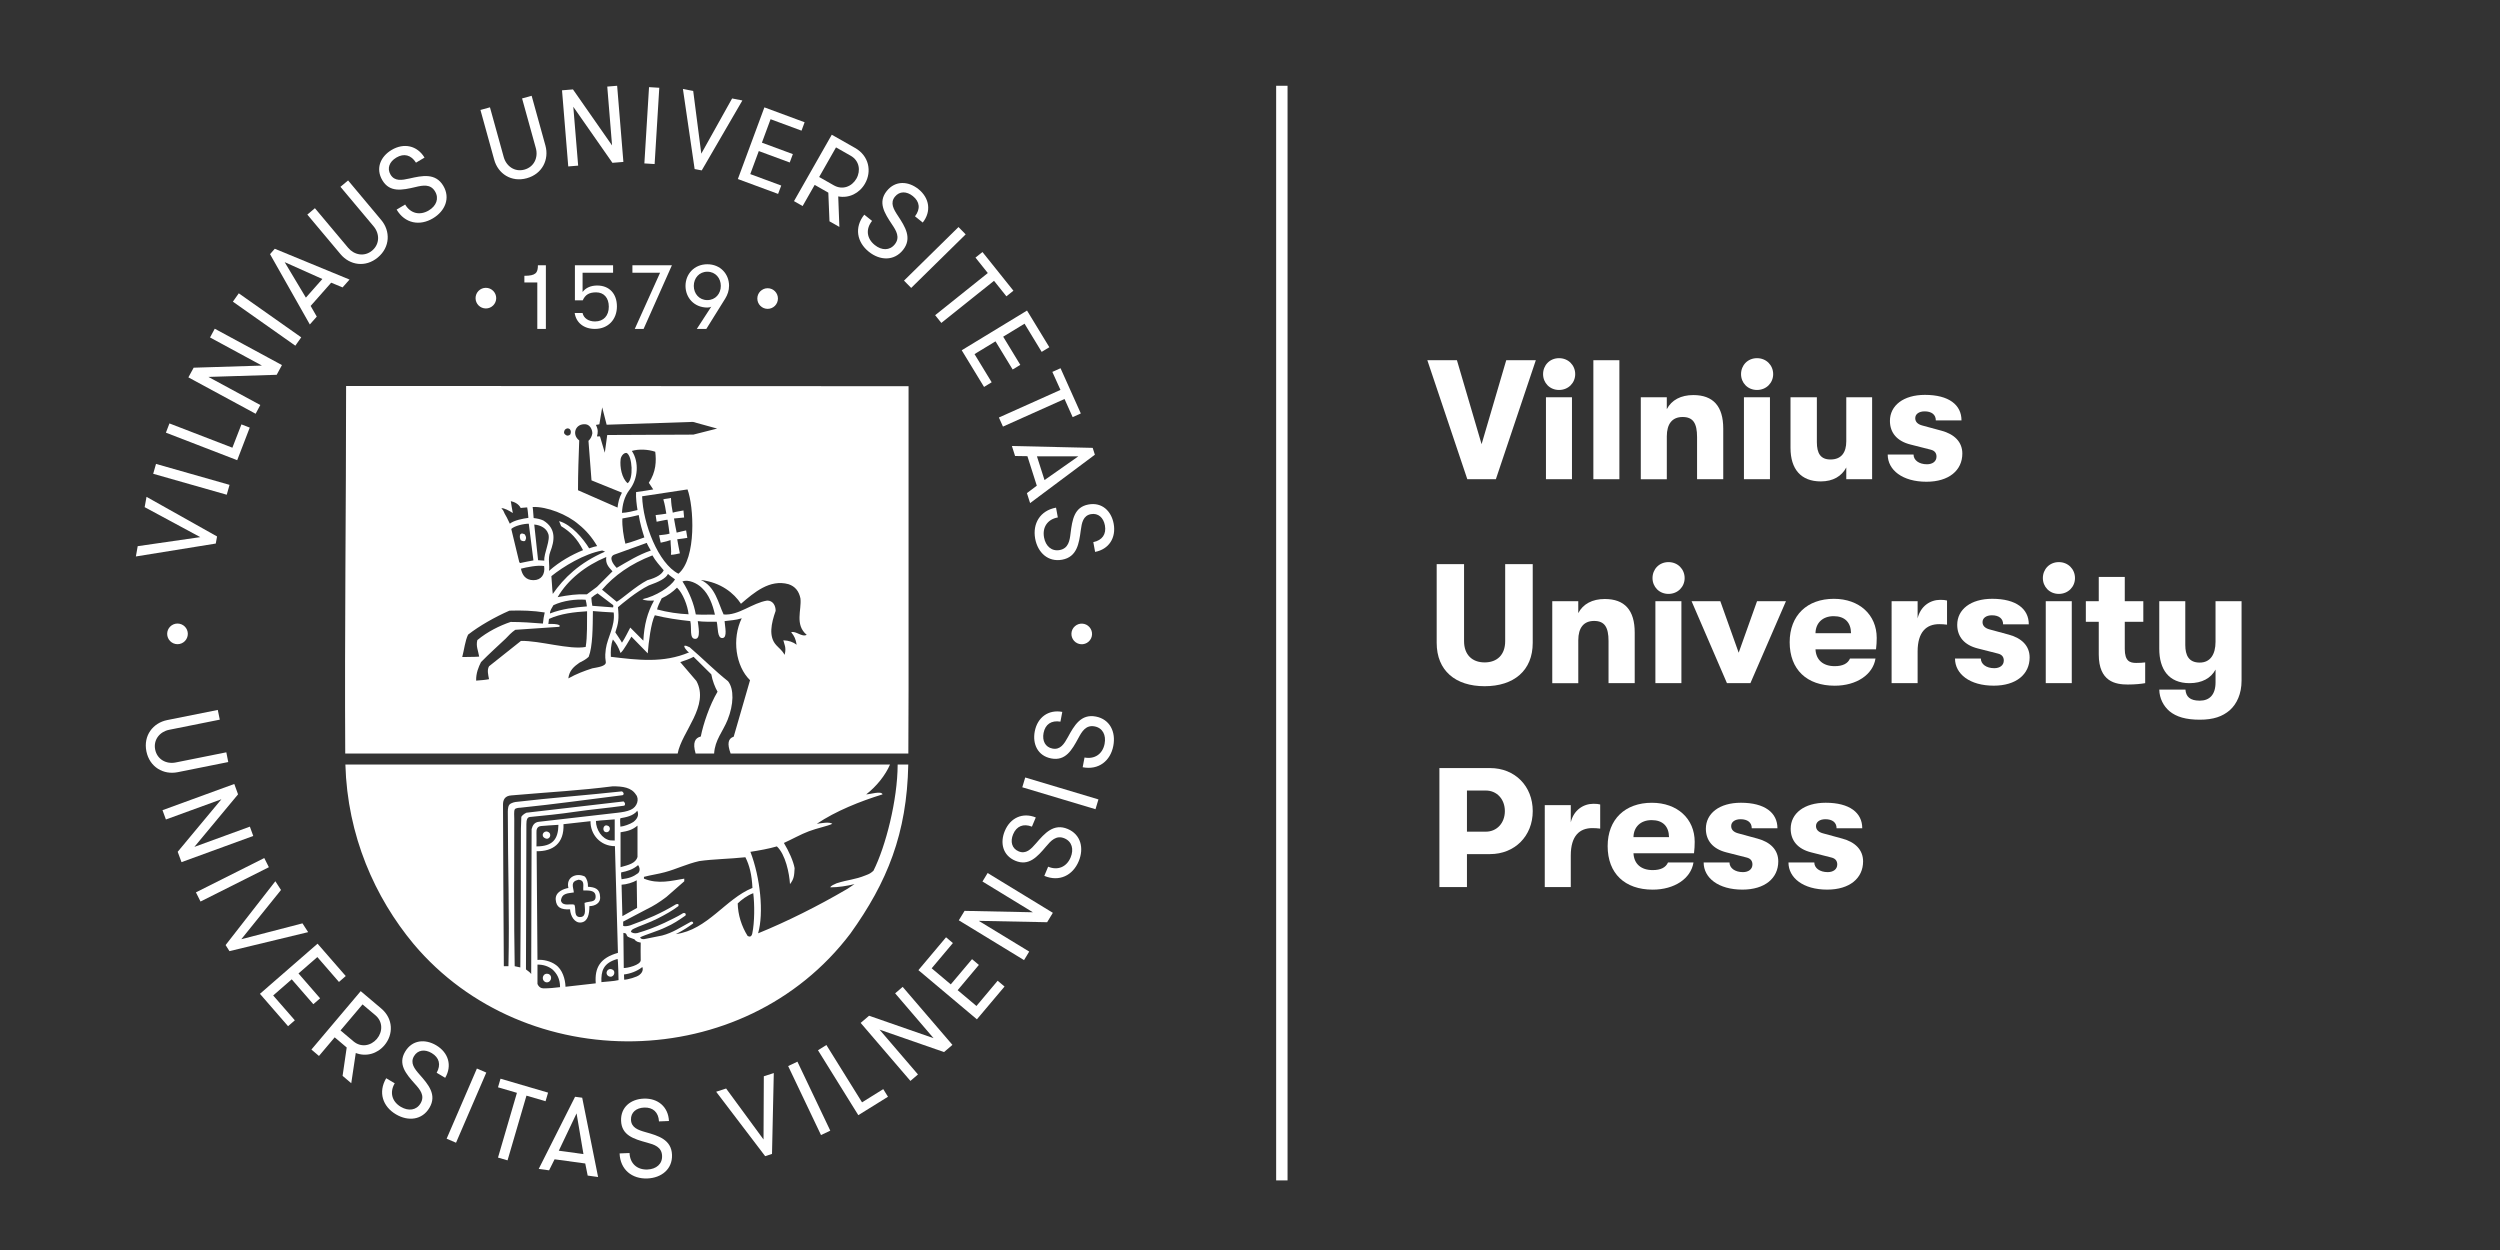 <?xml version="1.0" encoding="utf-8"?>
<!-- Generator: Adobe Illustrator 16.0.0, SVG Export Plug-In . SVG Version: 6.00 Build 0)  -->
<!DOCTYPE svg PUBLIC "-//W3C//DTD SVG 1.1//EN" "http://www.w3.org/Graphics/SVG/1.1/DTD/svg11.dtd">
<svg version="1.1" id="Layer_1" xmlns="http://www.w3.org/2000/svg" xmlns:xlink="http://www.w3.org/1999/xlink" x="0px" y="0px"
	 width="170.079px" height="85.04px" viewBox="0 0 170.079 85.04" enable-background="new 0 0 170.079 85.04" xml:space="preserve">
<rect x="0" y="0" width="170.079" height="85.04" fill="#333333" stroke="none"/>
<rect x="86.819" y="5.835" fill="#FFFFFF" width="0.775" height="74.47"/>
<g>
	<path fill-rule="evenodd" clip-rule="evenodd" fill="#FFFFFF" d="M12.085,52.534l3.443-0.691l-0.131-0.662l-3.444,0.691
		c-0.644,0.129-1.263-0.209-1.397-0.88c-0.133-0.677,0.325-1.217,0.949-1.342l3.448-0.691l-0.137-0.662l-3.442,0.691
		c-0.962,0.192-1.629,1.048-1.415,2.124C10.175,52.188,11.124,52.727,12.085,52.534"/>
	<polygon fill-rule="evenodd" clip-rule="evenodd" fill="#FFFFFF" points="16.999,56.238 13.224,57.615 16.195,54.04 15.939,53.335 
		11.055,55.118 11.287,55.751 15.062,54.375 12.089,57.948 12.348,58.654 17.229,56.872 	"/>
	
		<rect x="13.199" y="59.479" transform="matrix(0.894 -0.449 0.449 0.894 -25.177 13.461)" fill-rule="evenodd" clip-rule="evenodd" fill="#FFFFFF" width="5.201" height="0.698"/>
	<polygon fill-rule="evenodd" clip-rule="evenodd" fill="#FFFFFF" points="20.578,62.817 16.416,63.897 19.117,60.547 
		18.732,59.952 15.348,64.294 15.61,64.708 20.963,63.415 	"/>
	<polygon fill-rule="evenodd" clip-rule="evenodd" fill="#FFFFFF" points="19.846,66.625 21.317,68.317 21.777,67.917 
		20.307,66.226 21.59,65.111 23.06,66.804 23.521,66.402 21.604,64.2 17.684,67.611 19.598,69.814 20.058,69.413 18.585,67.723 	"/>
	<path fill-rule="evenodd" clip-rule="evenodd" fill="#FFFFFF" d="M25.936,68.609l-1.396-1.18l-3.354,3.973l0.514,0.437l1.07-1.267
		l0.817,0.691l-0.28,1.929l0.59,0.502l0.307-2.057c0.703,0.273,1.464,0.053,1.951-0.527C26.769,70.383,26.765,69.309,25.936,68.609
		 M25.641,70.675c-0.408,0.48-1.079,0.604-1.593,0.17l-0.882-0.743l1.497-1.771l0.88,0.741
		C26.058,69.511,26.042,70.199,25.641,70.675"/>
	<path fill-rule="evenodd" clip-rule="evenodd" fill="#FFFFFF" d="M29.676,71.114c-0.756-0.447-1.636-0.375-2.113,0.431
		c-0.507,0.849,0.047,1.505,0.676,2.207c0.334,0.37,0.683,0.784,0.373,1.309c-0.283,0.479-0.824,0.546-1.344,0.239
		c-0.606-0.359-0.777-0.987-0.414-1.602l-0.581-0.344c-0.563,0.952-0.236,1.925,0.662,2.455c0.829,0.493,1.784,0.394,2.279-0.443
		c0.53-0.886-0.076-1.59-0.671-2.263c-0.351-0.397-0.653-0.784-0.378-1.252c0.254-0.427,0.739-0.486,1.203-0.209
		c0.516,0.306,0.644,0.795,0.338,1.339l0.581,0.344C30.771,72.497,30.513,71.611,29.676,71.114"/>
	
		<rect x="31.374" y="72.6" transform="matrix(-0.918 -0.396 0.396 -0.918 31.076 156.813)" fill-rule="evenodd" clip-rule="evenodd" fill="#FFFFFF" width="0.696" height="5.199"/>
	<polygon fill-rule="evenodd" clip-rule="evenodd" fill="#FFFFFF" points="37.286,74.333 34.051,73.385 33.88,73.971 35.167,74.347 
		33.88,78.752 34.529,78.941 35.816,74.538 37.115,74.918 	"/>
	<path fill-rule="evenodd" clip-rule="evenodd" fill="#FFFFFF" d="M39.123,74.615l-2.473,4.908l0.705,0.096l0.374-0.75l2.086,0.284
		l0.166,0.823l0.708,0.098l-1.081-5.395L39.123,74.615z M38.016,78.285l1.209-2.54l0.468,2.769L38.016,78.285z"/>
	<path fill-rule="evenodd" clip-rule="evenodd" fill="#FFFFFF" d="M43.926,77.024c-0.512-0.143-0.978-0.304-1-0.847
		c-0.016-0.496,0.356-0.807,0.897-0.828c0.603-0.024,0.973,0.319,1.009,0.942l0.678-0.027c-0.043-0.956-0.746-1.561-1.716-1.523
		c-0.878,0.033-1.575,0.576-1.541,1.51c0.039,0.987,0.858,1.237,1.768,1.484c0.48,0.13,1,0.289,1.021,0.898
		c0.025,0.555-0.395,0.906-0.995,0.931c-0.707,0.027-1.19-0.409-1.219-1.122l-0.676,0.027c0.042,1.107,0.849,1.745,1.888,1.704
		c0.966-0.038,1.714-0.638,1.678-1.611C45.678,77.53,44.79,77.266,43.926,77.024"/>
	<polygon fill-rule="evenodd" clip-rule="evenodd" fill="#FFFFFF" points="51.944,77.521 49.399,74.053 48.721,74.273 
		52.056,78.656 52.521,78.504 52.642,73.002 51.964,73.221 	"/>
	
		<rect x="52.394" y="74.358" transform="matrix(-0.43 -0.903 0.903 -0.43 11.239 156.506)" fill-rule="evenodd" clip-rule="evenodd" fill="#FFFFFF" width="5.198" height="0.698"/>
	<polygon fill-rule="evenodd" clip-rule="evenodd" fill="#FFFFFF" points="58.646,74.994 56.221,71.093 55.649,71.45 58.392,75.867 
		60.411,74.613 60.089,74.095 	"/>
	<polygon fill-rule="evenodd" clip-rule="evenodd" fill="#FFFFFF" points="60.898,67.578 63.512,70.629 59.124,69.102 58.552,69.59 
		61.937,73.536 62.451,73.097 59.835,70.047 64.225,71.574 64.795,71.084 61.41,67.139 	"/>
	<polygon fill-rule="evenodd" clip-rule="evenodd" fill="#FFFFFF" points="66.429,68.439 65.151,67.363 66.595,65.645 
		66.129,65.253 64.683,66.969 63.383,65.875 64.827,64.158 64.361,63.765 62.481,66 66.46,69.346 68.341,67.115 67.872,66.721 	"/>
	<polygon fill-rule="evenodd" clip-rule="evenodd" fill="#FFFFFF" points="66.839,59.97 70.267,62.063 65.62,61.968 65.229,62.61 
		69.667,65.318 70.019,64.738 66.587,62.647 71.238,62.74 71.627,62.1 67.19,59.393 	"/>
	<path fill-rule="evenodd" clip-rule="evenodd" fill="#FFFFFF" d="M72.635,56.395c-0.951-0.401-1.563,0.294-2.148,0.973
		c-0.347,0.404-0.688,0.76-1.188,0.551c-0.461-0.194-0.583-0.664-0.374-1.163c0.232-0.555,0.698-0.745,1.278-0.518l0.263-0.625
		c-0.887-0.362-1.731,0.017-2.106,0.915c-0.34,0.807-0.147,1.668,0.716,2.032c0.912,0.379,1.487-0.257,2.093-0.977
		c0.322-0.381,0.682-0.785,1.245-0.551c0.515,0.217,0.654,0.745,0.422,1.3c-0.273,0.65-0.871,0.905-1.529,0.63l-0.261,0.625
		c1.02,0.427,1.938-0.033,2.34-0.994C73.759,57.704,73.532,56.77,72.635,56.395"/>
	
		<rect x="69.56" y="53.617" transform="matrix(-0.958 -0.287 0.287 -0.958 125.779 126.381)" fill-rule="evenodd" clip-rule="evenodd" fill="#FFFFFF" width="5.199" height="0.696"/>
	<path fill-rule="evenodd" clip-rule="evenodd" fill="#FFFFFF" d="M74.552,48.748c-1.013-0.196-1.47,0.608-1.899,1.396
		c-0.256,0.468-0.518,0.886-1.051,0.782c-0.491-0.093-0.708-0.527-0.607-1.06c0.115-0.592,0.532-0.876,1.148-0.771l0.126-0.664
		c-0.944-0.176-1.69,0.37-1.873,1.327c-0.164,0.861,0.202,1.664,1.121,1.84c0.971,0.185,1.4-0.557,1.847-1.385
		c0.234-0.438,0.507-0.909,1.104-0.795c0.548,0.104,0.795,0.592,0.68,1.185c-0.132,0.688-0.666,1.063-1.366,0.932l-0.126,0.662
		c1.087,0.209,1.889-0.431,2.084-1.453C75.924,49.795,75.508,48.93,74.552,48.748"/>
	<path fill-rule="evenodd" clip-rule="evenodd" fill="#FFFFFF" d="M37.101,57.035c0.302,0.139,0.495-0.329,0.154-0.453
		C36.977,56.486,36.745,56.885,37.101,57.035"/>
	<path fill-rule="evenodd" clip-rule="evenodd" fill="#FFFFFF" d="M61.811,46.88V26.274l-38.265-0.016
		c0,8.312-0.107,16.732-0.059,25.007h22.616c0.275-1.49,2.189-3.254,1.275-4.936l-1.101-1.287c0.264-0.083,0.635-0.207,0.908-0.358
		l1.207,1.194c0.068,0.41,0.261,0.904,0.424,1.18c-0.534,0.893-0.973,2.194-1.14,3.048c-0.39,0.093-0.57,0.414-0.351,1.159h1.258
		c0.056-0.93,0.59-1.479,0.919-2.298c0.412-1.031,0.451-2.087,0.027-2.623c-0.919-0.727-1.66-1.494-2.619-2.317
		c-0.113-0.028-0.22-0.124-0.333-0.097c-0.109,0.027,0.166,0.397,0.302,0.454c-1.755,0.74-3.484,0.521-5.322,0.3
		c-0.012-0.425-0.012-0.769,0.139-1.179c0.243,0.288,0.356,0.48,0.522,0.92c0.244-0.222,0.561-0.839,0.739-1.113l1.11,1.137
		c0.056-0.74,0.219-2.07,0.482-2.591c0.78,0.192,1.619,0.316,2.414,0.398c0.11,0.452-0.083,1.207,0.33,1.207
		c0.412,0.015,0.207-0.905,0.177-1.207c0.372,0.055,0.879,0.041,1.291,0.041c0.095,0.425,0.027,1.125,0.383,1.111
		c0.37-0.013,0.166-0.81,0.151-1.152c0.371-0.055,0.741-0.055,1.166-0.193c-0.683,1.399-0.41,3.264,0.565,4.212l-1.111,3.843
		c-0.385,0.124-0.454,0.478-0.21,1.146h12.091C61.798,50.047,61.811,48.309,61.811,46.88 M40.775,28.866l0.193-1.154l0.303,1.182
		l5.871-0.192l1.646,0.454l-1.62,0.411l-5.857,0.027L41.146,30.8l-0.329-1.111h-0.204c0.067-0.261,0.094-0.439-0.072-0.782
		L40.775,28.866z M37.649,41.173c0.659-0.315,1.536-0.425,2.194-0.371c0.04,0.178,0.068,0.288,0.084,0.453
		c-0.854,0.068-1.688,0.165-2.512,0.48C37.416,41.53,37.538,41.365,37.649,41.173 M37.511,39.196
		c0.797-0.644,2.236-1.522,3.446-1.741c0.095,0,0.121,0.067,0.22,0.067c-1.756,0.756-2.829,1.812-3.57,2.883
		C37.552,40.005,37.552,39.58,37.511,39.196 M37.938,40.625c0.685-1.181,1.892-2.142,3.307-2.731
		c-0.056,0.453,0.136,0.659,0.424,0.974l-1.056,1.057l-0.686,0.508C39.239,40.405,38.691,40.486,37.938,40.625 M42.834,33.311
		c0.575-0.741,0.658-1.88,0.151-2.634c0.48-0.137,1.097-0.11,1.592,0.056c0.081,0.63,0.054,1.385-0.438,2.112l0.302,0.452
		c-0.29,0.056-0.783,0.125-1.167,0.179c-0.027,0.358,0.043,0.905,0.097,1.223c-0.205,0.054-0.768,0.191-1.058,0.191
		C42.342,34.354,42.464,33.79,42.834,33.311 M42.698,32.872c-0.397-0.329-0.537-1.112-0.478-1.605c0.009-0.192,0.19-0.48,0.41-0.452
		C43.027,31.005,43.11,32.611,42.698,32.872 M43.453,35.04c0.081,0.522,0.232,1.042,0.383,1.522c-0.288,0.095-0.878,0.33-1.29,0.426
		c-0.122-0.48-0.234-1.18-0.205-1.715C42.753,35.205,43.068,35.136,43.453,35.04 M44,36.933c0.068,0.177,0.166,0.315,0.275,0.522
		c-0.851,0.287-1.606,0.767-2.319,1.179c-0.247-0.246-0.561-0.713-0.19-0.892L44,36.933z M40.654,40.364l1.067,0.809
		c0.016,0.042,0,0.11-0.012,0.15c-0.397-0.027-1.03-0.082-1.412-0.109c-0.03-0.192-0.057-0.302-0.068-0.549
		C40.378,40.542,40.503,40.444,40.654,40.364 M40.957,40.115c0.833-0.959,1.934-1.755,3.428-2.331
		c0.192,0.356,0.507,0.699,0.768,1.014c-0.124,0.261-0.451,0.494-1.109,0.672c-0.797,0.412-1.77,1.305-2.087,1.469L40.957,40.115z
		 M43.685,33.763l3.087-0.467c0.427,1.126,0.632,4.68-0.617,5.736C44.784,38.333,43.741,35.629,43.685,33.763 M39.859,28.866
		c0.272,0.042,0.439,0.343,0.439,0.617c-0.03,0.192-0.113,0.37-0.264,0.508c0.045,0.507,0.151,1.88,0.207,2.688l2.071,0.838
		c-0.19,0.341-0.259,0.672-0.3,1.014l-2.69-1.18c0-1.139,0.042-2.278,0.083-3.389C38.883,29.579,39.13,28.783,39.859,28.866
		 M38.43,29.236c0.083-0.082,0.192-0.138,0.331-0.042c0.093,0.096,0.093,0.233,0.04,0.356c-0.083,0.096-0.234,0.124-0.344,0.014
		C38.335,29.483,38.362,29.346,38.43,29.236 M39.376,35.685c0.483,0.384,0.907,0.877,1.249,1.467
		c-0.095,0.014-0.315,0.069-0.545,0.152c-0.401-0.659-1.21-1.619-2.044-1.852l0.137,0.341c0.683,0.426,1.083,0.851,1.493,1.634
		c-0.766,0.314-1.59,0.768-2.317,1.413c0.068-0.398-0.097-0.81,0.083-1.29c0.3-0.768,0.424-1.591-0.468-2.141
		c-0.205-0.095-0.424-0.137-0.659-0.165c-0.03-0.247-0.03-0.521-0.068-0.753C37.196,34.45,38.596,34.999,39.376,35.685
		 M37.031,38.14l-0.424-0.028l-0.261-2.427c0.466,0.04,0.822,0.274,0.934,0.589C37.499,36.687,36.977,37.673,37.031,38.14
		 M36.29,39.47c-0.534,0-0.766-0.356-0.849-0.781c0.371-0.097,1.151-0.26,1.578-0.179C37.099,39.073,36.826,39.47,36.29,39.47
		 M36.29,38.125c-0.205,0.042-0.617,0.111-0.905,0.179l-0.057-0.055l-0.546-2.264c0.232-0.22,0.863-0.357,1.192-0.357L36.29,38.125z
		 M34.752,34.094c0.25,0.053,0.537,0.191,0.674,0.466c0,0,0.205-0.028,0.439-0.042c0.054,0.274,0.054,0.453,0.083,0.714
		c-0.341,0.041-0.987,0.164-1.264,0.396l-0.204-0.424c-0.288-0.467-0.136-0.371-0.372-0.631c0.205-0.013,0.523,0.165,0.781,0.329
		C34.836,34.601,34.782,34.354,34.752,34.094 M31.446,44.699c0.137-0.51,0.192-1.098,0.399-1.523
		c0.754-0.59,1.839-1.208,2.813-1.632c0.836-0.028,1.631,0,2.401,0.123c-0.056,0.233-0.097,0.467-0.124,0.755
		c-0.729-0.056-1.427-0.11-2.194-0.11c-0.745,0.247-1.593,0.672-2.266,1.234c-0.107,0.412,0.056,0.714,0.125,1.124
		c-0.275,0.029-0.795,0.015-1.125,0.029H31.446z M33.27,45.328c-0.149,0.249-0.054,0.604,0,0.878
		c-0.219,0.046-0.507,0.07-0.877,0.098c-0.015-0.508,0.166-0.934,0.331-1.261c0.522-0.534,1.192-1.14,1.673-1.592
		c0.181-0.192,0.397-0.425,0.659-0.604l3.004-0.204l0.015-0.097c-0.191-0.123-0.549-0.096-0.769-0.096l0.042-0.343
		c0.81-0.371,1.727-0.466,2.592-0.521c-0.012,0.741,0.027,1.701-0.096,2.428c-1.097,0.206-3.128-0.439-4.403-0.411L33.27,45.328z
		 M41.214,44.15c-0.08,0.617-0.011,0.686,0,0.893c0.03,0.285-0.56,0.355-0.916,0.424c-0.552,0.179-1.073,0.371-1.634,0.686
		c0.068-0.547,0.385-0.808,0.756-1.068c0.189-0.095,0.423-0.207,0.628-0.399c0.276-0.699,0.276-2.03,0.288-3.114
		c0.302,0.028,1.071,0.083,1.415,0.096C41.861,42.599,41.327,43.354,41.214,44.15 M44.497,40.857
		c-0.453,0.809-0.673,1.646-0.729,2.729l-0.89-0.891c-0.151,0.274-0.358,0.727-0.565,1.027c-0.093-0.178-0.3-0.465-0.451-0.698
		c0.207-0.604,0.261-0.933,0.178-1.714c0.288-0.247,1.263-1.07,2.099-1.483c0.7-0.248,1.166-0.48,1.304-0.782
		c0.093,0.095,0.314,0.247,0.478,0.371c-0.288,0.507-1.316,1.153-2.209,1.346C43.863,40.871,44.219,40.871,44.497,40.857
		 M44.702,41.461c0.027-0.165,0.178-0.494,0.313-0.755c0.414-0.193,0.756-0.44,1.043-0.728c0.385,0.358,0.729,1.221,0.786,1.812
		C46.169,41.763,45.414,41.653,44.702,41.461 M47.336,41.803c-0.125-0.713-0.424-1.495-0.908-2.25
		c0.415-0.15,1.002,0.123,1.331,0.452c0.469,0.439,0.728,1.126,0.879,1.813C48.392,41.803,47.665,41.83,47.336,41.803
		 M53.824,43.011c0.22,0.261,0.315,0.48,0.372,0.851c-0.231-0.179-0.534-0.289-0.904-0.302c0.053,0.26,0.219,0.48,0.094,0.96
		l-0.011,0.027c-0.181-0.329-0.386-0.453-0.566-0.658c-0.534-0.577-0.342-1.481-0.04-2.332c0-0.357-0.18-0.7-0.576-0.7
		c-1.029,0.165-1.936,1.029-2.964,0.946c-0.356-0.74-0.561-1.908-1.552-2.347c1.374,0.165,2.266,0.907,2.732,1.62
		c0.892-0.768,1.96-1.688,3.238-1.332c0.454,0.151,0.712,0.48,0.81,0.976c0.083,0.781-0.397,1.783,0.425,2.469
		C54.552,43.367,54.154,42.902,53.824,43.011"/>
	<path fill-rule="evenodd" clip-rule="evenodd" fill="#FFFFFF" d="M60.548,52.014H23.497c0.136,4.845,2.009,9.043,4.642,12.208
		c7.589,9.012,22.461,8.877,29.718-0.714c2.504-3.494,3.843-6.799,3.934-11.494h-0.722c-0.005,2.401-0.813,5.573-1.649,7.228
		c-0.19,0.163-0.259,0.207-0.52,0.304c-0.768,0.313-1.18,0.286-1.989,0.547c-0.164,0.083-0.383,0.151-0.424,0.275
		c0.563,0,1.139-0.098,1.646-0.22c-0.248,0.151-0.424,0.301-0.59,0.383c-1.853,1.085-4.007,2.168-5.969,2.965
		c0.399-1.387,0.151-3.788-0.522-5.544c0.604-0.095,1.236-0.207,1.799-0.37c0.591,0.548,0.849,1.838,0.893,2.566
		c0.273-0.346,0.288-0.577,0.314-1.085c-0.083-0.481-0.397-1.165-0.729-1.716c0.495-0.22,1.18-0.604,1.703-0.795
		c0.536-0.205,1.29-0.356,1.592-0.507c-0.193-0.151-0.741-0.042-1.056,0c1.275-0.863,2.962-1.538,4.472-2.002
		c-0.067-0.261-0.851,0-1.112,0C59.631,53.5,60.24,52.735,60.548,52.014 M36.167,56.403l-0.029,9.862
		c-0.081-0.124-0.205-0.19-0.356-0.314l0.029-9.879c0-0.287,0.054-0.48,0.246-0.492c0.878-0.083,2.084-0.207,3.084-0.356
		c1.031-0.153,2.28-0.261,3.336-0.414c0.083-0.095,0.054-0.19-0.054-0.287l-6.613,0.768c-0.18,0.083-0.344,0.234-0.344,0.302
		c0,0.166-0.027,0.632-0.027,0.769c0,3.281-0.014,6.365-0.041,9.454l-0.383-0.083c-0.059-3.086-0.029-6.682-0.029-10.015
		c0-0.192-0.03-0.522,0.029-0.646c0.054-0.122,0.383-0.122,0.383-0.122c2.29-0.233,4.649-0.563,6.957-0.851
		c0.108-0.042,0.095-0.178-0.043-0.261c-2.264,0.248-4.951,0.453-7.147,0.712c-0.081,0-0.413,0.056-0.52,0.207
		c-0.112,0.151-0.097,0.468-0.097,0.575c0,3.416,0.121,6.943,0.042,10.4h-0.314c-0.015-3.527-0.056-7.972-0.056-10.988
		c0-0.316,0.11-0.606,0.578-0.633c2.838-0.244,4.594-0.327,6.886-0.617c0.673,0,1.263,0.07,1.578,0.563
		c0.247,0.29,0.095,0.837-0.344,1.029c-0.273,0.124-0.561,0.164-0.892,0.205c-1.795,0.207-3.595,0.414-5.39,0.619
		C36.372,55.948,36.236,56.127,36.167,56.403 M41.82,55.743v1.441l-0.318-0.015c-0.545-0.096-0.96-0.727-0.96-1.316
		C40.915,55.798,41.41,55.785,41.82,55.743 M36.497,56.676c-0.015-0.248,0.042-0.453,0.314-0.48c0.275-0.028,0.756-0.054,1.18-0.082
		c-0.015,0.987-0.397,1.468-1.495,1.468C36.497,57.293,36.509,57.033,36.497,56.676 M36.991,67.241c-0.18,0-0.331-0.083-0.426-0.301
		v-1.318c0.397,0,0.729,0.109,1.016,0.329c0.3,0.275,0.52,0.632,0.52,1.207C37.745,67.202,37.347,67.241,36.991,67.241
		 M38.472,67.131c-0.013-0.508-0.207-1.181-0.671-1.495c-0.317-0.236-0.838-0.373-1.236-0.331l-0.056-7.395
		c1.1,0.015,1.882-0.521,1.826-1.839l1.838-0.205c-0.014,0.905,0.671,1.7,1.662,1.7l0.205,7.258c-1.21,0.344-1.593,1.002-1.51,2.074
		L38.472,67.131z M40.915,66.816c-0.027-0.741,0.11-1.304,1.098-1.577c0.041,0.013,0.068,1.412,0.068,1.44
		C41.737,66.76,41.283,66.773,40.915,66.816 M42.217,55.663c0.315-0.057,0.866-0.139,1.139-0.51
		c0.137,0.314-0.014,0.575-0.273,0.771c-0.22,0.148-0.659,0.3-0.878,0.314C42.205,56.127,42.161,55.674,42.217,55.663
		 M42.217,56.621c0.534-0.081,0.822-0.178,1.153-0.453v2.128c-0.122,0.438-0.604,0.547-1.153,0.699V56.621z M42.259,59.351
		c0.412-0.083,0.795-0.19,1.151-0.495c0.126,0.166,0.151,0.4,0,0.549c-0.341,0.249-0.6,0.344-1.124,0.412
		C42.259,59.708,42.244,59.475,42.259,59.351 M42.286,60.188c0.329-0.013,0.783-0.151,1.031-0.301l0.025,1.878l-1,0.563
		L42.286,60.188z M42.41,63.466c0.122,0.029,0.178-0.012,0.246,0.193c0.042,0.109,0.29,0.15,0.509,0.246
		c0.122,0.178,0.288,0.194,0.424,0.22c-0.015,0.248,0,0.919,0,1.194c0,0.341-0.934,0.548-1.153,0.536L42.41,63.466z M43.507,66.32
		c-0.166,0.152-0.824,0.331-1.043,0.331l-0.013-0.356c0.439-0.054,0.891-0.22,1.249-0.507C43.795,66.034,43.617,66.241,43.507,66.32
		 M51.178,63.508c-0.058,0.248-0.195,0.233-0.317,0.165c-0.412-0.658-0.658-1.44-0.673-2.211c0.234-0.231,0.619-0.534,1.058-0.697
		C51.34,61.545,51.34,62.742,51.178,63.508 M51.19,60.407c-1.826,0.741-3.06,2.855-5.213,3.143c0.507-0.248,0.935-0.549,1.178-0.727
		c0.015-0.098-0.038-0.124-0.137-0.124c-0.765,0.412-1.248,0.756-1.975,0.946l-1.233,0.248c-0.068-0.013-0.193,0.027-0.261-0.124
		c0.302-0.166,1.249-0.438,1.743-0.688c0.523-0.231,0.863-0.464,1.344-0.795c0.042-0.083,0.012-0.205-0.163-0.163
		c-0.439,0.275-0.798,0.424-1.264,0.658c-0.688,0.316-1.195,0.507-1.853,0.699c-0.19,0.042-0.397-0.015-0.439-0.109
		c0.068-0.041-0.027-0.083,0.205-0.192c0.288-0.151,1.085-0.412,1.633-0.698c0.536-0.277,0.96-0.509,1.399-0.838
		c0.042-0.11-0.014-0.181-0.166-0.122c-1.068,0.644-1.892,0.985-3.086,1.424c-0.164,0.056-0.396,0.098-0.507,0.042v-0.288
		l1.592-0.837c0.48-0.233,0.851-0.465,1.344-0.836l1.221-1.07v-0.18c-0.851,0.139-1.768,0.399-2.743,0v-0.122
		c0.466-0.125,0.975-0.192,1.426-0.317c0.768-0.205,1.48-0.561,2.334-0.755c0.932-0.137,2.112-0.149,3.141-0.262
		C50.983,58.856,51.149,59.502,51.19,60.407"/>
	<path fill-rule="evenodd" clip-rule="evenodd" fill="#FFFFFF" d="M37.324,66.265c-0.386-0.124-0.55,0.384-0.221,0.547
		C37.459,66.936,37.653,66.415,37.324,66.265"/>
	<path fill-rule="evenodd" clip-rule="evenodd" fill="#FFFFFF" d="M40.824,61.001c-0.015-0.536-0.355-0.645-0.824-0.673
		c0.015-0.273-0.068-0.547-0.219-0.7c-0.576-0.273-1.29,0.042-1.112,0.782c-0.314,0.055-0.904,0.262-0.863,0.795
		c0.042,0.534,0.356,0.688,0.975,0.659c0.027,0.453,0.315,0.962,0.766,0.892c0.453-0.068,0.551-0.575,0.551-1.111
		C40.454,61.645,40.878,61.455,40.824,61.001 M39.767,61.425c0.014,0.399,0.139,0.907-0.245,0.961
		c-0.551,0.056-0.302-0.617-0.453-0.837c-0.234-0.095-0.783,0.151-0.907-0.272c0.054-0.551,0.536-0.495,0.877-0.563
		c-0.039-0.397-0.259-0.729,0.317-0.865c0.466,0.041,0.288,0.438,0.329,0.729c0.3,0.013,0.822-0.056,0.836,0.397
		C40.537,61.425,40.098,61.289,39.767,61.425"/>
	<path fill-rule="evenodd" clip-rule="evenodd" fill="#FFFFFF" d="M46.253,37.646c-0.057-0.315-0.14-0.671-0.181-0.958
		c0.302-0.042,0.495-0.056,0.688-0.096l-0.083-0.508c-0.249,0.068-0.302,0.055-0.643,0.151c-0.071-0.315-0.113-0.577-0.181-0.961
		c0.25-0.027,0.469-0.04,0.688-0.067c-0.016-0.151-0.03-0.315-0.044-0.48c-0.164,0.041-0.534,0.082-0.727,0.151
		c-0.068-0.344-0.108-0.59-0.123-1.003c-0.111,0.041-0.426,0.057-0.521,0.097c0.11,0.357,0.151,0.645,0.205,0.974
		c-0.205,0.028-0.41,0.068-0.727,0.096l0.068,0.453c0.248-0.042,0.619-0.137,0.741-0.137c0.054,0.384,0.11,0.644,0.137,0.947
		c-0.219,0.067-0.493,0.081-0.712,0.109l0.11,0.507c0.368-0.082,0.48-0.109,0.67-0.178c0,0.316,0.07,0.754,0.029,1.001
		C45.867,37.742,46.102,37.673,46.253,37.646"/>
	<path fill-rule="evenodd" clip-rule="evenodd" fill="#FFFFFF" d="M41.664,65.963c-0.327-0.166-0.561,0.273-0.259,0.451
		C41.747,66.581,41.939,66.087,41.664,65.963"/>
	<path fill-rule="evenodd" clip-rule="evenodd" fill="#FFFFFF" d="M35.755,36.727c0.068-0.151,0.027-0.246-0.068-0.384
		c-0.124-0.027-0.164-0.096-0.288,0c-0.068,0.138-0.027,0.288,0.027,0.411C35.577,36.837,35.729,36.851,35.755,36.727"/>
</g>
<g>
	<path fill-rule="evenodd" clip-rule="evenodd" fill="#FFFFFF" d="M41.214,56.61c0.273,0.066,0.397-0.357,0.122-0.438
		C41.022,56.047,40.942,56.569,41.214,56.61"/>
	<polygon fill-rule="evenodd" clip-rule="evenodd" fill="#FFFFFF" points="14.767,36.496 9.968,33.801 9.841,34.502 13.625,36.542 
		9.368,37.157 9.244,37.857 14.679,36.979 	"/>
</g>
<g>
	
		<rect x="10.413" y="32.251" transform="matrix(0.962 0.274 -0.274 0.962 9.433 -2.318)" fill-rule="evenodd" clip-rule="evenodd" fill="#FFFFFF" width="5.201" height="0.698"/>
	<polygon fill-rule="evenodd" clip-rule="evenodd" fill="#FFFFFF" points="16.99,29.091 16.425,28.872 15.81,30.458 11.528,28.806 
		11.287,29.435 16.137,31.308 	"/>
	<polygon fill-rule="evenodd" clip-rule="evenodd" fill="#FFFFFF" points="17.709,27.554 14.177,25.642 18.824,25.498 
		19.181,24.837 14.61,22.363 14.289,22.958 17.82,24.871 13.175,25.015 12.816,25.673 17.391,28.149 	"/>
	
		<rect x="15.575" y="21.398" transform="matrix(0.817 0.576 -0.576 0.817 15.845 -6.499)" fill-rule="evenodd" clip-rule="evenodd" fill="#FFFFFF" width="5.2" height="0.696"/>
	<path fill-rule="evenodd" clip-rule="evenodd" fill="#FFFFFF" d="M21.551,21.54l-0.417-0.727l1.397-1.581l0.775,0.321l0.473-0.534
		l-5.086-2.096l-0.322,0.368l2.707,4.783L21.551,21.54z M19.366,17.834l2.565,1.147l-1.121,1.267L19.366,17.834z"/>
	<path fill-rule="evenodd" clip-rule="evenodd" fill="#FFFFFF" d="M25.706,17.514c0.844-0.706,0.859-1.796,0.23-2.546l-2.255-2.693
		l-0.52,0.434l2.258,2.692c0.42,0.502,0.42,1.208-0.103,1.647c-0.531,0.444-1.224,0.298-1.633-0.192l-2.259-2.692l-0.516,0.435
		l2.258,2.692C23.794,18.042,24.862,18.22,25.706,17.514"/>
	<path fill-rule="evenodd" clip-rule="evenodd" fill="#FFFFFF" d="M28.271,12.724c0.488-0.116,1.017-0.224,1.326,0.3
		c0.286,0.478,0.088,0.985-0.429,1.294c-0.609,0.359-1.242,0.208-1.605-0.404l-0.58,0.345c0.563,0.951,1.576,1.128,2.468,0.596
		c0.831-0.493,1.205-1.379,0.707-2.215c-0.529-0.888-1.434-0.694-2.307-0.495c-0.519,0.117-1.004,0.2-1.283-0.267
		c-0.253-0.429-0.072-0.881,0.394-1.157c0.517-0.308,1.006-0.183,1.338,0.346l0.581-0.346c-0.498-0.82-1.4-1.017-2.237-0.521
		c-0.753,0.448-1.109,1.256-0.633,2.062C26.515,13.111,27.356,12.94,28.271,12.724"/>
	<path fill-rule="evenodd" clip-rule="evenodd" fill="#FFFFFF" d="M35.84,12.125c1.059-0.293,1.527-1.278,1.266-2.222l-0.937-3.386
		l-0.651,0.179l0.937,3.386c0.173,0.63-0.117,1.273-0.775,1.456c-0.668,0.184-1.239-0.236-1.41-0.851l-0.937-3.386l-0.647,0.179
		l0.936,3.386C33.88,11.812,34.782,12.418,35.84,12.125"/>
	<polygon fill-rule="evenodd" clip-rule="evenodd" fill="#FFFFFF" points="39.333,11.268 39.003,7.265 41.664,11.077 42.41,11.016 
		41.985,5.835 41.313,5.89 41.639,9.894 38.98,6.083 38.235,6.144 38.659,11.323 	"/>
	
		<rect x="44.004" y="5.935" transform="matrix(0.998 0.061 -0.061 0.998 0.601 -2.679)" fill-rule="evenodd" clip-rule="evenodd" fill="#FFFFFF" width="0.699" height="5.2"/>
	<polygon fill-rule="evenodd" clip-rule="evenodd" fill="#FFFFFF" points="47.741,11.593 50.505,6.834 49.806,6.698 47.71,10.454 
		47.16,6.187 46.46,6.052 47.257,11.501 	"/>
	<polygon fill-rule="evenodd" clip-rule="evenodd" fill="#FFFFFF" points="52.935,13.192 53.149,12.623 51.042,11.844 
		51.622,10.277 53.727,11.055 53.939,10.484 51.834,9.706 52.424,8.11 54.529,8.889 54.739,8.317 52.003,7.304 50.198,12.18 	"/>
	<path fill-rule="evenodd" clip-rule="evenodd" fill="#FFFFFF" d="M54.604,14.018l0.82-1.44l0.928,0.529l0.079,1.95l0.673,0.381
		l-0.078-2.076c0.741,0.141,1.45-0.218,1.824-0.877c0.471-0.826,0.268-1.882-0.673-2.417l-1.59-0.903l-2.57,4.518L54.604,14.018z
		 M56.875,10.027l1,0.569c0.587,0.334,0.697,1.011,0.39,1.555c-0.312,0.548-0.948,0.792-1.536,0.459l-1-0.568L56.875,10.027z"/>
	<path fill-rule="evenodd" clip-rule="evenodd" fill="#FFFFFF" d="M58.798,14.605c-0.692,0.863-0.502,1.873,0.311,2.523
		c0.753,0.604,1.711,0.641,2.321-0.118c0.647-0.805,0.149-1.584-0.346-2.334c-0.293-0.443-0.542-0.871-0.2-1.295
		c0.312-0.387,0.797-0.378,1.221-0.038c0.471,0.376,0.524,0.877,0.144,1.374l0.527,0.423c0.595-0.752,0.463-1.668-0.295-2.276
		c-0.686-0.547-1.568-0.599-2.154,0.13c-0.617,0.771-0.162,1.497,0.361,2.279c0.278,0.414,0.566,0.874,0.186,1.349
		c-0.346,0.435-0.893,0.426-1.36,0.049c-0.552-0.44-0.634-1.086-0.185-1.643L58.798,14.605z"/>
	
		<rect x="60.995" y="17.179" transform="matrix(-0.713 0.701 -0.701 -0.713 121.228 -14.565)" fill-rule="evenodd" clip-rule="evenodd" fill="#FFFFFF" width="5.199" height="0.697"/>
	<polygon fill-rule="evenodd" clip-rule="evenodd" fill="#FFFFFF" points="63.62,21.443 64.041,21.969 67.624,19.103 68.467,20.159 
		68.945,19.778 66.839,17.146 66.363,17.525 67.202,18.575 	"/>
	<polygon fill-rule="evenodd" clip-rule="evenodd" fill="#FFFFFF" points="66.946,26.324 67.465,26.007 66.298,24.09 67.726,23.222 
		68.892,25.138 69.413,24.822 68.248,22.906 69.701,22.021 70.867,23.939 71.389,23.622 69.87,21.127 65.427,23.829 	"/>
	<polygon fill-rule="evenodd" clip-rule="evenodd" fill="#FFFFFF" points="67.956,28.404 68.233,29.022 72.422,27.145 
		72.974,28.378 73.53,28.128 72.15,25.051 71.593,25.301 72.145,26.526 	"/>
	<path fill-rule="evenodd" clip-rule="evenodd" fill="#FFFFFF" d="M69.057,31.022l0.839,0.013l0.639,2.008l-0.673,0.504l0.217,0.68
		l4.406-3.292l-0.148-0.466l-5.497-0.127L69.057,31.022z M73.359,31.046L71.06,32.66l-0.515-1.613L73.359,31.046z"/>
	<path fill-rule="evenodd" clip-rule="evenodd" fill="#FFFFFF" d="M74.052,34.321c-0.97,0.178-1.103,1.024-1.22,1.96
		c-0.058,0.495-0.141,1.03-0.741,1.14c-0.546,0.1-0.953-0.263-1.063-0.854c-0.127-0.696,0.233-1.237,0.937-1.365l-0.122-0.666
		c-1.088,0.2-1.604,1.088-1.419,2.11c0.175,0.95,0.877,1.606,1.833,1.432c1.014-0.185,1.151-1.103,1.268-1.991
		c0.068-0.525,0.162-1.011,0.693-1.109c0.493-0.089,0.854,0.237,0.951,0.77c0.107,0.593-0.18,1.007-0.79,1.134l0.123,0.665
		c0.94-0.181,1.438-0.958,1.263-1.916C75.607,34.769,74.974,34.152,74.052,34.321"/>
	<path fill-rule="evenodd" clip-rule="evenodd" fill="#FFFFFF" d="M37.137,22.377v-4.332h-0.542c0,0.521-0.146,0.718-0.921,0.718
		v0.452h0.88v3.162H37.137z"/>
	<polygon fill-rule="evenodd" clip-rule="evenodd" fill="#FFFFFF" points="43.185,22.377 43.785,22.377 45.712,18.045 
		43.024,18.045 43.024,18.553 44.907,18.553 	"/>
	<path fill-rule="evenodd" clip-rule="evenodd" fill="#FFFFFF" d="M48.052,22.377l1.288-2.067c0.153-0.253,0.259-0.538,0.259-0.872
		c0-0.787-0.581-1.46-1.478-1.46s-1.485,0.674-1.485,1.473c0,0.797,0.583,1.472,1.49,1.472c0.074,0,0.225-0.019,0.268-0.068
		l-0.989,1.523H48.052z M48.121,20.416c-0.556,0-0.921-0.439-0.921-0.965c0-0.527,0.365-0.966,0.921-0.966
		c0.556,0,0.917,0.439,0.917,0.966C49.038,19.977,48.676,20.416,48.121,20.416"/>
	<path fill-rule="evenodd" clip-rule="evenodd" fill="#FFFFFF" d="M33.056,20.985c0.385,0,0.702-0.314,0.702-0.702
		c0-0.387-0.317-0.702-0.702-0.702c-0.39,0-0.703,0.315-0.703,0.702C32.353,20.671,32.666,20.985,33.056,20.985"/>
	<path fill-rule="evenodd" clip-rule="evenodd" fill="#FFFFFF" d="M52.924,20.31c0-0.387-0.312-0.702-0.7-0.702
		s-0.702,0.315-0.702,0.702c0,0.387,0.313,0.702,0.702,0.702S52.924,20.697,52.924,20.31"/>
	<path fill-rule="evenodd" clip-rule="evenodd" fill="#FFFFFF" d="M11.373,43.122c0,0.388,0.316,0.703,0.702,0.703
		c0.39,0,0.703-0.314,0.703-0.703c0-0.386-0.313-0.701-0.703-0.701C11.689,42.421,11.373,42.736,11.373,43.122"/>
	<path fill-rule="evenodd" clip-rule="evenodd" fill="#FFFFFF" d="M73.13,42.601c-0.293,0.255-0.32,0.7-0.064,0.992
		c0.256,0.289,0.701,0.318,0.99,0.062c0.293-0.256,0.319-0.698,0.063-0.99C73.864,42.374,73.42,42.345,73.13,42.601"/>
	<path fill="#FFFFFF" d="M40.629,19.424c-0.419,0-0.775,0.145-0.995,0.44v-1.311h2.075v-0.507h-2.597v2.387h0.534
		c0.167-0.383,0.438-0.544,0.909-0.544c0.532,0,0.863,0.375,0.863,0.977c0,0.615-0.356,1.003-0.939,1.003
		c-0.441,0-0.77-0.217-0.846-0.575h-0.536c0.092,0.643,0.606,1.083,1.375,1.083c0.91,0,1.498-0.651,1.498-1.53
		C41.971,19.984,41.454,19.424,40.629,19.424"/>
</g>
<g>
	<path fill="#FFFFFF" d="M97.104,24.506h2.013l1.678,5.713l1.677-5.713h2.013l-2.719,8.096h-1.942L97.104,24.506z"/>
	<path fill="#FFFFFF" d="M104.978,25.454c0-0.602,0.451-1.087,1.087-1.087c0.637,0,1.099,0.486,1.099,1.087
		c0,0.59-0.462,1.076-1.099,1.076C105.429,26.53,104.978,26.044,104.978,25.454z M105.174,27.027h1.77v5.575h-1.77V27.027z"/>
	<path fill="#FFFFFF" d="M108.399,24.506h1.77v8.096h-1.77V24.506z"/>
	<path fill="#FFFFFF" d="M111.625,27.027h1.77v0.81c0.324-0.625,0.96-0.96,1.805-0.96c1.354,0,2.035,0.763,2.035,2.278v3.447h-1.781
		v-2.868c0-0.937-0.266-1.365-0.982-1.365c-0.706,0-1.076,0.463-1.076,1.319v2.915h-1.77V27.027z"/>
	<path fill="#FFFFFF" d="M118.446,25.454c0-0.602,0.451-1.087,1.087-1.087c0.637,0,1.099,0.486,1.099,1.087
		c0,0.59-0.462,1.076-1.099,1.076C118.897,26.53,118.446,26.044,118.446,25.454z M118.643,27.027h1.77v5.575h-1.77V27.027z"/>
	<path fill="#FFFFFF" d="M121.811,30.474v-3.447h1.793v3.053c0,0.764,0.254,1.18,0.925,1.18c0.752,0,1.076-0.486,1.076-1.237v-2.996
		h1.758v5.575h-1.758v-0.798c-0.313,0.59-0.891,0.948-1.735,0.948C122.527,32.752,121.811,31.919,121.811,30.474z"/>
	<path fill="#FFFFFF" d="M128.424,30.925h1.758c0,0.382,0.37,0.66,0.914,0.66c0.381,0,0.647-0.197,0.647-0.521
		c0-0.22-0.104-0.405-0.405-0.475l-1.364-0.347c-0.926-0.231-1.399-0.81-1.399-1.608c0-1.041,0.913-1.77,2.382-1.77
		c1.631,0,2.487,0.683,2.487,1.735h-1.747c0-0.393-0.289-0.613-0.763-0.613c-0.382,0-0.637,0.185-0.637,0.462
		c0,0.254,0.174,0.417,0.475,0.498l1.318,0.358c0.856,0.231,1.411,0.752,1.411,1.55c0,1.145-0.914,1.92-2.44,1.92
		C129.43,32.775,128.424,31.978,128.424,30.925z"/>
	<path fill="#FFFFFF" d="M97.74,43.735V38.38h1.862v5.24c0,0.925,0.555,1.445,1.399,1.445c0.855,0,1.399-0.521,1.399-1.445v-5.24
		h1.874v5.355c0,1.886-1.284,2.949-3.273,2.949S97.74,45.621,97.74,43.735z"/>
	<path fill="#FFFFFF" d="M105.602,40.901h1.77v0.81c0.324-0.625,0.96-0.96,1.805-0.96c1.354,0,2.035,0.763,2.035,2.278v3.447h-1.781
		v-2.868c0-0.937-0.266-1.365-0.982-1.365c-0.706,0-1.076,0.463-1.076,1.319v2.915h-1.77V40.901z"/>
	<path fill="#FFFFFF" d="M112.423,39.328c0-0.602,0.451-1.087,1.087-1.087c0.637,0,1.099,0.486,1.099,1.087
		c0,0.59-0.462,1.076-1.099,1.076C112.874,40.404,112.423,39.918,112.423,39.328z M112.619,40.901h1.77v5.575h-1.77V40.901z"/>
	<path fill="#FFFFFF" d="M115.081,40.901h1.955l1.249,3.504l1.249-3.504h1.967l-2.418,5.575h-1.596L115.081,40.901z"/>
	<path fill="#FFFFFF" d="M127.629,44.174h-4.118c0.035,0.729,0.521,1.146,1.308,1.146c0.543,0,0.891-0.174,1.041-0.521h1.734
		c-0.173,1.099-1.295,1.851-2.775,1.851c-1.897,0-3.065-1.099-3.065-2.961c0-1.828,1.191-2.95,3.007-2.95
		c1.735,0,2.915,1.087,2.915,2.66C127.675,43.7,127.663,43.85,127.629,44.174z M125.929,43.076c-0.012-0.74-0.429-1.157-1.18-1.157
		c-0.764,0-1.227,0.474-1.238,1.157H125.929z"/>
	<path fill="#FFFFFF" d="M128.689,40.901h1.77v1.168c0.197-0.833,0.856-1.261,1.538-1.261c0.209,0,0.324,0.012,0.463,0.046v1.643
		c-0.208-0.023-0.313-0.035-0.532-0.035c-0.867,0-1.469,0.521-1.469,1.862v2.151h-1.77V40.901z"/>
	<path fill="#FFFFFF" d="M133.002,44.799h1.758c0,0.381,0.37,0.659,0.914,0.659c0.381,0,0.647-0.197,0.647-0.521
		c0-0.22-0.104-0.405-0.405-0.475l-1.364-0.347c-0.926-0.231-1.399-0.81-1.399-1.608c0-1.041,0.913-1.77,2.382-1.77
		c1.631,0,2.487,0.683,2.487,1.735h-1.747c0-0.393-0.289-0.613-0.763-0.613c-0.382,0-0.637,0.185-0.637,0.462
		c0,0.254,0.174,0.417,0.475,0.498l1.318,0.358c0.856,0.231,1.411,0.751,1.411,1.55c0,1.145-0.914,1.92-2.44,1.92
		C134.008,46.65,133.002,45.851,133.002,44.799z"/>
	<path fill="#FFFFFF" d="M138.979,39.328c0-0.602,0.451-1.087,1.087-1.087c0.637,0,1.099,0.486,1.099,1.087
		c0,0.59-0.462,1.076-1.099,1.076C139.431,40.404,138.979,39.918,138.979,39.328z M139.176,40.901h1.77v5.575h-1.77V40.901z"/>
	<path fill="#FFFFFF" d="M145.94,45.065v1.411c-0.254,0.046-0.671,0.093-1.18,0.093c-0.832,0-1.978-0.186-1.978-2.048v-2.22h-0.879
		v-1.399h0.879v-1.654h1.77v1.654h1.261v1.399h-1.261v1.85c0,0.821,0.336,0.949,0.775,0.949
		C145.548,45.1,145.779,45.088,145.94,45.065z"/>
	<path fill="#FFFFFF" d="M152.497,40.901v5.401c0,0.902-0.323,1.585-0.798,2.013c-0.497,0.428-1.11,0.647-2.047,0.647
		c-0.948,0-1.597-0.196-2.059-0.578c-0.405-0.347-0.683-0.867-0.694-1.469h1.781c0.034,0.475,0.301,0.752,0.972,0.752
		c0.647,0,1.075-0.382,1.075-1.249v-0.867c-0.313,0.59-0.925,0.925-1.77,0.925c-1.423,0-2.059-0.948-2.059-2.336v-3.239h1.77v2.972
		c0,0.717,0.243,1.203,0.983,1.203c0.717,0,1.075-0.556,1.075-1.411v-2.764H152.497z"/>
	<path fill="#FFFFFF" d="M104.275,55.18c0,1.7-1.227,2.926-2.903,2.926h-1.573v2.244h-1.874v-8.097h3.447
		C103.061,52.253,104.275,53.48,104.275,55.18z M102.378,55.18c0-0.81-0.543-1.399-1.295-1.399h-1.284v2.799h1.284
		C101.835,56.58,102.378,55.99,102.378,55.18z"/>
	<path fill="#FFFFFF" d="M105.093,54.775h1.77v1.169c0.197-0.833,0.856-1.261,1.538-1.261c0.209,0,0.324,0.011,0.463,0.046v1.643
		c-0.208-0.023-0.313-0.035-0.532-0.035c-0.867,0-1.469,0.521-1.469,1.862v2.151h-1.77V54.775z"/>
	<path fill="#FFFFFF" d="M115.246,58.048h-4.118c0.035,0.729,0.521,1.146,1.308,1.146c0.543,0,0.891-0.174,1.041-0.521h1.734
		c-0.173,1.099-1.295,1.851-2.775,1.851c-1.897,0-3.065-1.1-3.065-2.961c0-1.828,1.191-2.949,3.007-2.949
		c1.735,0,2.915,1.087,2.915,2.66C115.292,57.575,115.28,57.724,115.246,58.048z M113.546,56.95c-0.012-0.74-0.429-1.156-1.18-1.156
		c-0.764,0-1.227,0.474-1.238,1.156H113.546z"/>
	<path fill="#FFFFFF" d="M115.902,58.673h1.758c0,0.382,0.37,0.659,0.914,0.659c0.381,0,0.647-0.197,0.647-0.521
		c0-0.22-0.104-0.405-0.405-0.475l-1.364-0.347c-0.926-0.231-1.399-0.81-1.399-1.607c0-1.041,0.913-1.77,2.382-1.77
		c1.631,0,2.487,0.682,2.487,1.734h-1.747c0-0.394-0.289-0.613-0.763-0.613c-0.382,0-0.637,0.186-0.637,0.463
		c0,0.255,0.174,0.416,0.475,0.497l1.318,0.359c0.856,0.23,1.411,0.751,1.411,1.55c0,1.145-0.914,1.92-2.44,1.92
		C116.908,60.524,115.902,59.725,115.902,58.673z"/>
	<path fill="#FFFFFF" d="M121.672,58.673h1.758c0,0.382,0.37,0.659,0.914,0.659c0.381,0,0.647-0.197,0.647-0.521
		c0-0.22-0.104-0.405-0.405-0.475l-1.364-0.347c-0.926-0.231-1.399-0.81-1.399-1.607c0-1.041,0.913-1.77,2.382-1.77
		c1.631,0,2.487,0.682,2.487,1.734h-1.747c0-0.394-0.289-0.613-0.763-0.613c-0.382,0-0.637,0.186-0.637,0.463
		c0,0.255,0.174,0.416,0.475,0.497l1.318,0.359c0.856,0.23,1.411,0.751,1.411,1.55c0,1.145-0.914,1.92-2.44,1.92
		C122.678,60.524,121.672,59.725,121.672,58.673z"/>
</g>
</svg>
